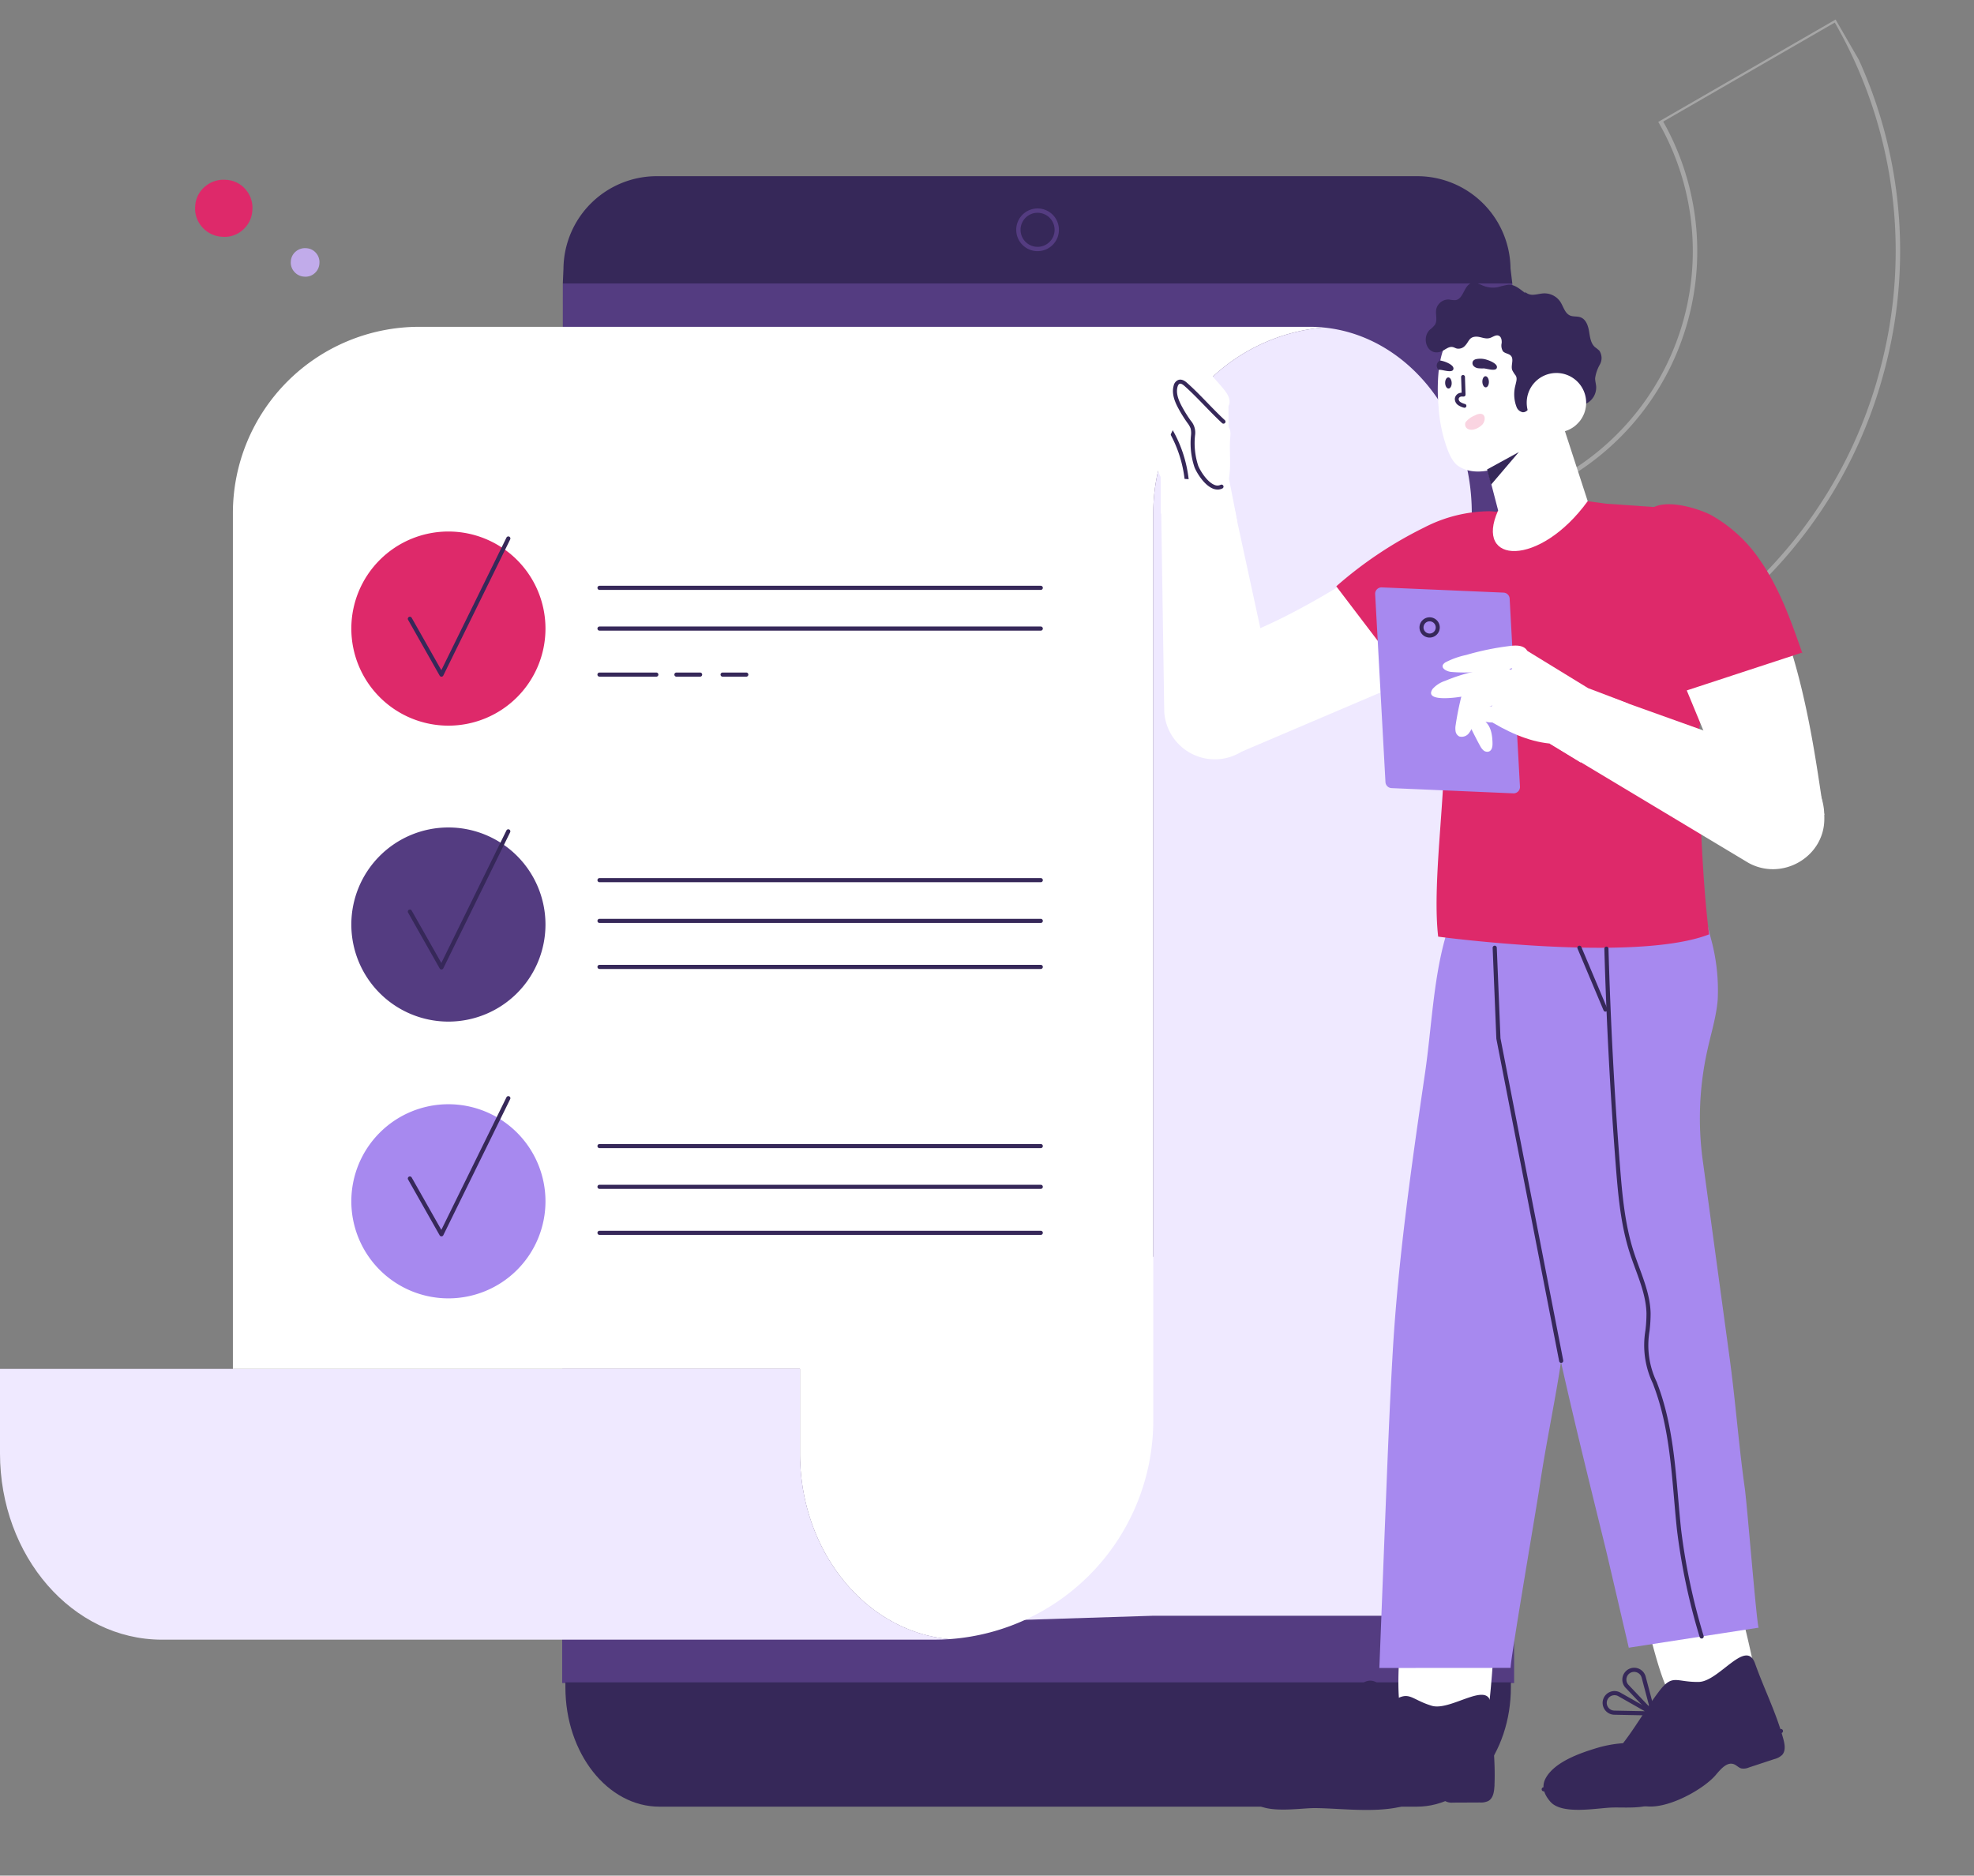 <?xml version="1.0"?>
<svg xmlns="http://www.w3.org/2000/svg" xmlns:xlink="http://www.w3.org/1999/xlink" width="442" height="420" viewBox="0 0 442 420">
  <rect x="0" y="0" width="442" height="420" fill="#808080" stroke="none"/>
  <defs>
    <clipPath id="clip-path">
      <rect id="Rectangle_7397" data-name="Rectangle 7397" width="207.564" height="103.782" fill="none" stroke="#fff" stroke-width="1"/>
    </clipPath>
    <clipPath id="clip-path-2">
      <rect id="Rectangle_7399" data-name="Rectangle 7399" width="408.489" height="396.816" fill="none"/>
    </clipPath>
    <clipPath id="clip-icon-facturation">
      <rect width="442" height="420"/>
    </clipPath>
  </defs>
  <g id="icon-facturation" clip-path="url(#clip-icon-facturation)">
    <g id="Groupe_519" data-name="Groupe 519" transform="translate(231.255 108.152) rotate(-30)" opacity="0.3">
      <g id="Groupe_499" data-name="Groupe 499" clip-path="url(#clip-path)">
        <path id="Trac&#xE9;_7131" data-name="Trac&#xE9; 7131" d="M103.782,103.782A103.1,103.1,0,0,1,30.4,73.385,103.1,103.1,0,0,1,0,0H45.355a58.494,58.494,0,0,0,58.428,58.428A58.493,58.493,0,0,0,162.209,0h45.355a103.1,103.1,0,0,1-30.4,73.385,103.1,103.1,0,0,1-73.385,30.4" transform="translate(0)" fill="none" stroke="#fff" stroke-width="1"/>
      </g>
    </g>
    <g id="Groupe_518" data-name="Groupe 518" transform="translate(-0.001 8.472)">
      <path id="Trac&#xE9;_7141" data-name="Trac&#xE9; 7141" d="M756.4,237.512l.4,313.406H543.646l.146-313.406Z" transform="translate(-417.767 -182.517)" fill="#543c81"/>
      <g id="Groupe_517" data-name="Groupe 517">
        <g id="Groupe_516" data-name="Groupe 516" clip-path="url(#clip-path-2)">
          <path id="Trac&#xE9;_7142" data-name="Trac&#xE9; 7142" d="M735.4,133.792H565.5a20.9,20.9,0,0,0-21.081,20.663l-.146,3.353h212.6l-.4-3.353a20.9,20.9,0,0,0-21.08-20.663" transform="translate(-418.251 -102.813)" fill="#362859"/>
          <path id="Trac&#xE9;_7143" data-name="Trac&#xE9; 7143" d="M546.763,1590.335v1.141c0,14.722,9.44,26.7,21.045,26.7H737.419c11.6,0,21.045-11.977,21.045-26.7v-1.141Z" transform="translate(-420.162 -1222.098)" fill="#362859"/>
          <path id="Trac&#xE9;_7144" data-name="Trac&#xE9; 7144" d="M987.506,174.568a4.78,4.78,0,1,1,4.78-4.78,4.785,4.785,0,0,1-4.78,4.78m0-8.592a3.812,3.812,0,1,0,3.812,3.812,3.816,3.816,0,0,0-3.812-3.812" transform="translate(-755.179 -126.801)" fill="#543c81"/>
          <path id="Trac&#xE9;_7145" data-name="Trac&#xE9; 7145" d="M972.418,321.71V488.128L929.38,569.954l43.038-1.36h71.317V321.71c0-21.835-14.586-39.767-33.163-41.581a41.734,41.734,0,0,0-38.154,41.581" transform="translate(-714.185 -215.266)" fill="#efe9ff"/>
          <path id="Trac&#xE9;_7146" data-name="Trac&#xE9; 7146" d="M0,1287.224v18.9c0,23.052,16.239,41.734,36.275,41.734H209.146c1.161,0,2.306-.041,3.443-.121-18.722-1.653-33.462-19.649-33.462-41.613v-18.9Z" transform="translate(0 -989.171)" fill="#efe9ff"/>
          <path id="Trac&#xE9;_7147" data-name="Trac&#xE9; 7147" d="M1603,1446.223a10.577,10.577,0,0,0-3.053-5.476c-5.572-4.7-16.439,2.837-17.389,8.886-.568,3.616.662,7.239,1.873,10.687,2.271,6.464,4.159,20.091,11.36,23.091,3.04,1.266,6.521.082,9.521-1.3a8.022,8.022,0,0,0,3.421-2.434c1.23-1.779.909-4.155.507-6.272-1.242-6.535-2.811-12.989-4.6-19.395-.629-2.256-.92-5.15-1.644-7.791" transform="translate(-1216.012 -1106.017)" fill="#fff"/>
          <path id="Trac&#xE9;_7148" data-name="Trac&#xE9; 7148" d="M1559.439,1591.613a5.9,5.9,0,0,1-.467-3.729,9.108,9.108,0,0,1,1.972-3.393c3.032-3.813,5.385-8.056,8.315-11.939,3.193-4.233,3.789-2.177,9.011-2.263,4.539-.075,10.575-9.839,12.6-4.138,2.048,5.755,4.7,10.923,6.323,16.87.333,1.219.6,2.68-.258,3.619a3.9,3.9,0,0,1-1.735.924l-5.7,1.88a2.986,2.986,0,0,1-1.721.209c-.6-.17-1.027-.694-1.6-.923-1.593-.635-3.016,1.12-4.131,2.425-3.048,3.567-12.766,8.8-17.411,6.457a10.951,10.951,0,0,1-3.782-3.564,13.264,13.264,0,0,1-1.418-2.435" transform="translate(-1197.897 -1202.141)" fill="#362859"/>
          <path id="Trac&#xE9;_7149" data-name="Trac&#xE9; 7149" d="M1493.118,1656.863c2.048-3.659,7.752-5.6,11.5-6.731,3.268-.988,9.192-1.887,12.123.074a8.559,8.559,0,0,1,3.014,4.435,8.893,8.893,0,0,1,.6,2.987c-.051,6.85-7.837,5.746-12.3,5.857-3.46.086-11.283,1.709-13.916-1.3-1.746-1.995-1.9-3.759-1.019-5.324" transform="translate(-1146.989 -1267.212)" fill="#362859"/>
          <path id="Trac&#xE9;_7150" data-name="Trac&#xE9; 7150" d="M1374.655,1476.05a10.577,10.577,0,0,0-1.211-6.151c-3.847-6.19-16.511-2.384-19.284,3.076-1.657,3.263-1.608,7.089-1.522,10.743.161,6.849-2.255,20.393,3.666,25.472,2.5,2.144,6.177,2.093,9.455,1.708a8.023,8.023,0,0,0,4.006-1.257c1.72-1.311,2.149-3.671,2.421-5.808.839-6.6,1.342-13.222,1.625-19.866.1-2.34.717-5.182.844-7.917" transform="translate(-1039.167 -1127.098)" fill="#fff"/>
          <path id="Trac&#xE9;_7151" data-name="Trac&#xE9; 7151" d="M1205.3,1620.784c3.214-5.419,19.019-8.058,22.686-9.835,3.492-1.692,5.9-4.5,9.08-6.725,4.346-3.039,4.276-.9,9.27.632,4.34,1.331,13.1-6.089,13.266-.039.169,6.106,1.093,11.841.8,18-.06,1.262-.261,2.733-1.364,3.362a3.9,3.9,0,0,1-1.935.342l-6,.027a2.988,2.988,0,0,1-1.7-.333c-.515-.346-.762-.977-1.239-1.374-1.319-1.1-3.215.133-4.678,1.029-5.961,3.651-16.694,1.908-23.417,1.908-3.462,0-11.322,1.427-13.88-1.645-1.7-2.037-1.8-3.8-.886-5.347" transform="translate(-925.781 -1231.377)" fill="#362859"/>
          <path id="Trac&#xE9;_7152" data-name="Trac&#xE9; 7152" d="M1447.663,814.311c-.153-6.572.871-13.2,1.3-19.692l41.961-3.22,4.638,18.515a43.582,43.582,0,0,1,1.5,13.648c-.314,3.751-1.422,7.279-2.226,10.892a70.034,70.034,0,0,0-1.041,25.66l5.943,43.7c1.319,9.7,2.033,19.511,3.387,29.094.54,3.822,2.72,31.167,3.116,31.239l-29.09,4.492s-4.715-20.3-5.259-22.512c-3.135-12.77-6.282-25.422-9.194-38.227-4.722-20.761-7.845-42.294-10.8-63.387-1.382-9.855-4-20.432-4.229-30.2" transform="translate(-1112.449 -608.153)" fill="#a789ef"/>
          <path id="Trac&#xE9;_7153" data-name="Trac&#xE9; 7153" d="M1348.453,811.153c1.705-6.325,4.587-12.517,6.843-18.674l42.332,3.567-.649,18.487a42.124,42.124,0,0,1-2.374,13.323c-1.369,3.546-3.459,6.753-5.273,10.089a71.622,71.622,0,0,0-8.274,24.437l-6.473,42.84c-1.436,9.506-3.5,19.029-4.871,28.431-.547,3.75-6.8,40.2-6.432,40.333l-29.411.02s1.188-30.425,1.277-32.633c.51-12.74.977-25.37,1.718-38.108,1.2-20.654,4.2-41.793,7.233-62.485,1.418-9.667,1.819-20.224,4.354-29.628" transform="translate(-1025.018 -608.983)" fill="#a789ef"/>
          <path id="Trac&#xE9;_7154" data-name="Trac&#xE9; 7154" d="M1201.648,487.273c25.838-10.5,44-29.8,56.442-26.619l-.157,28.487-57.291,24.425Z" transform="translate(-922.637 -353.722)" fill="#fff"/>
          <path id="Trac&#xE9;_7155" data-name="Trac&#xE9; 7155" d="M1390.527,279.591a34.1,34.1,0,0,0,1.26,7.234c.56,1.851,1.474,4.834,3.174,5.951,3.477,2.287,7.978.906,11.505-.473a21.863,21.863,0,0,0,7.9-5.643c.814-.865,1.588-1.775,2.333-2.7,2.345-2.926,4.927-6.81,5.3-10.6a15.753,15.753,0,0,0-8.063-15.2c-4.914-2.574-11.817-2.763-16.551.44a13.933,13.933,0,0,0-3.865,4.019,19.448,19.448,0,0,0-2.61,6.513q-.088.422-.161.844c-.072.417-.131.834-.182,1.252a42.463,42.463,0,0,0-.035,8.372" transform="translate(-1068.409 -196.881)" fill="#fff"/>
          <path id="Trac&#xE9;_7156" data-name="Trac&#xE9; 7156" d="M1311.278,499.668c5.314-4.824,14.174-11.9,18.577-17.566s12.5-13.173,8.86-19.357c-2.251-3.82-10.221-4.931-12.315-4.941a32.312,32.312,0,0,0-14.477,3.637,89.7,89.7,0,0,0-19.706,13.175Z" transform="translate(-993.008 -351.801)" fill="#de296a"/>
          <path id="Trac&#xE9;_7157" data-name="Trac&#xE9; 7157" d="M1387.364,495.166c-.365-2.083-.928-4.128-1.335-6.2-2.654-13.552,2.884-30,14.017-38.8l20.056-2.088,4.161.563,11.857.827a9.543,9.543,0,0,1,6.447,2.62,15.529,15.529,0,0,1,3.028,4.025,20.509,20.509,0,0,1,2.369,11.541l-1.133,12.869-.386,4.378-1.176,13.369-.145,0c-.267,12.88.521,34.024,2.152,46.806-16.552,6.444-60.658.508-60.658.508-1.33-11.465,1.5-30.392,1.33-41.87a57.12,57.12,0,0,0-.486-7.95q-.046-.3-.1-.6" transform="translate(-1064.594 -344.322)" fill="#de296a"/>
          <path id="Trac&#xE9;_7158" data-name="Trac&#xE9; 7158" d="M1409,333.409a.423.423,0,0,1-.126-.019,4.124,4.124,0,0,1-1.3-.577,1.677,1.677,0,0,1-.726-1.48,1.472,1.472,0,0,1,.857-1.152,1.631,1.631,0,0,1,.66-.141l-.115-3.519a.43.43,0,0,1,.86-.027l.129,3.962a.43.43,0,0,1-.416.444c-.1,0-.185,0-.27,0a1.032,1.032,0,0,0-.494.064.607.607,0,0,0-.357.461.836.836,0,0,0,.384.7,3.413,3.413,0,0,0,1.04.444.43.43,0,0,1-.125.842" transform="translate(-1081.089 -250.575)" fill="#362859"/>
          <path id="Trac&#xE9;_7159" data-name="Trac&#xE9; 7159" d="M1433.47,328.508c.022.688.369,1.236.773,1.223s.714-.582.692-1.27-.369-1.236-.773-1.223-.714.582-.692,1.27" transform="translate(-1101.554 -251.467)" fill="#362859"/>
          <path id="Trac&#xE9;_7160" data-name="Trac&#xE9; 7160" d="M1397.491,329.666c.022.688.369,1.236.773,1.223s.714-.582.692-1.27-.369-1.236-.773-1.223-.715.582-.692,1.27" transform="translate(-1073.906 -252.357)" fill="#362859"/>
          <path id="Trac&#xE9;_7161" data-name="Trac&#xE9; 7161" d="M1426.4,312.449a8.777,8.777,0,0,1-1.214-.034,1.683,1.683,0,0,1-1.063-.529.935.935,0,0,1-.088-1.118,1.2,1.2,0,0,1,.668-.394,4.635,4.635,0,0,1,2.523.183c.581.176,2.526.94,2.083,1.859-.352.729-2.3.038-2.909.033" transform="translate(-1094.187 -238.426)" fill="#362859"/>
          <path id="Trac&#xE9;_7162" data-name="Trac&#xE9; 7162" d="M1389.811,314.1c.107,0,.216,0,.324,0,.607.005,2.558.7,2.909-.032.444-.919-1.5-1.685-2.084-1.859a7.759,7.759,0,0,0-.806-.2,1.228,1.228,0,0,0-.343,2.1" transform="translate(-1067.658 -239.757)" fill="#362859"/>
          <path id="Trac&#xE9;_7163" data-name="Trac&#xE9; 7163" d="M1400.971,238.818a2.5,2.5,0,0,0,2.083.654c.753-.056,1.49-.275,2.245-.292a4.273,4.273,0,0,1,3.606,1.9c.7,1.076,1.006,2.57,2.193,3.07.723.3,1.574.125,2.313.389,1.216.434,1.709,1.865,1.919,3.133s.357,2.679,1.318,3.539a11.691,11.691,0,0,1,.985.8,2.975,2.975,0,0,1,.119,3.1,8.585,8.585,0,0,0-1.061,3.075c-.008.621.185,1.227.231,1.845a4.033,4.033,0,0,1-2.267,3.852,3.16,3.16,0,0,0-.98.546c-.635.65-.277,1.718-.365,2.619-.193,1.98-1.944,1.664-3.046,2.624-.978.852-1.843,3.065-3.332,1.179a70.675,70.675,0,0,1-4.626-6.5c-.42.7-1.007,1.5-1.827,1.446a1.831,1.831,0,0,1-1.371-1.151,7.848,7.848,0,0,1-.25-4.944c.138-.7.451-1.447.053-2.112a7.239,7.239,0,0,1-.788-1.234c-.362-1.044.453-2.4-.3-3.212-.466-.5-1.32-.488-1.774-1a2.449,2.449,0,0,1-.284-1.836c.045-.636-.076-1.417-.671-1.655-.637-.254-1.281.3-1.935.511-1.138.364-2.125-.364-3.244-.284-1.474.105-1.478,1.132-2.361,2.032a1.973,1.973,0,0,1-1.84.624c-.308-.082-.584-.263-.9-.329-1-.212-1.821.766-2.8,1.059-3,.9-4.273-3.171-2.3-4.972a5.527,5.527,0,0,0,1.121-1.108c.6-1,.072-2.284.278-3.427a2.789,2.789,0,0,1,2.873-2.2,6.481,6.481,0,0,0,1.455.139c1.816-.268,1.859-3.359,3.629-3.845.891-.245,1.777.311,2.638.648a5.807,5.807,0,0,0,3.31.268,15.575,15.575,0,0,1,2.254-.524c2.088-.13,3.575,2.238,5.451,2.8a15.664,15.664,0,0,1,6.848,4.094,17.152,17.152,0,0,1,4.618,15.09,25.023,25.023,0,0,1-1.3,4.738c-.8,1.829-1.823,3.358-2.494,5.245" transform="translate(-1059.523 -181.962)" fill="#362859"/>
          <path id="Trac&#xE9;_7164" data-name="Trac&#xE9; 7164" d="M1453.518,371.318l-17.132,8.85,2.862,11.01c-5.485,12.09,9.227,12.82,20.055-2.089Z" transform="translate(-1103.795 -285.341)" fill="#fff"/>
          <path id="Trac&#xE9;_7165" data-name="Trac&#xE9; 7165" d="M1418.879,363.987l.086-.044a2.681,2.681,0,0,1,1.139-.355c1.379-.027,1.215,1.651.54,2.387a4.042,4.042,0,0,1-1.835,1.1,1.973,1.973,0,0,1-1.307-.045,1.132,1.132,0,0,1-.6-1.6,5.124,5.124,0,0,1,1.975-1.445" transform="translate(-1088.712 -279.4)" fill="#fad4e1"/>
          <path id="Trac&#xE9;_7166" data-name="Trac&#xE9; 7166" d="M1641.5,522.917c-2.425-13.57-7.446-69.031-36.963-68.845l.29,23.816a15.957,15.957,0,0,0,1.211,5.907l14.92,36.057Z" transform="translate(-1233.014 -348.933)" fill="#fff"/>
          <path id="Trac&#xE9;_7167" data-name="Trac&#xE9; 7167" d="M1130.208,378.054c0-.279-1.846-9.559-1.846-9.559l-.105-17.352-17.97,1.686c-.068,5.74.633,11,2.8,15.349l.05,8.2Z" transform="translate(-853.201 -269.837)" fill="#fff"/>
          <path id="Trac&#xE9;_7168" data-name="Trac&#xE9; 7168" d="M1143.359,308.653c.325-1.256-.522-2.491-1.354-3.49a59.249,59.249,0,0,0-6.954-7.117,17.873,17.873,0,0,0-3.891-2.979c-1.665-.718-1.7,1.128-1.167,2.255a32.682,32.682,0,0,0,3.224,5.067c1.195,1.646,2.392,3.294,3.714,4.84a6.8,6.8,0,0,0,3.007,2.316c1.231.37,3.1.347,3.42-.891" transform="translate(-868.111 -226.621)" fill="#fff"/>
          <path id="Trac&#xE9;_7169" data-name="Trac&#xE9; 7169" d="M1105.9,300.914a6.352,6.352,0,0,0-3.025-1.348c-3.821-.072,1.45,5.935,2.234,6.742l5.589,5.752c1.1,1.134,3.069,2.747,4.643,1.359,1.155-1.018.4-2.729-.318-3.762a38.138,38.138,0,0,0-9.124-8.743" transform="translate(-846.451 -230.202)" fill="#fff"/>
          <path id="Trac&#xE9;_7170" data-name="Trac&#xE9; 7170" d="M1090,326.322a69.512,69.512,0,0,0-6.707,2.681,4.466,4.466,0,0,0-1.247.8,1.635,1.635,0,0,0-.527,1.329c.114.853,1.072,1.336,1.934,1.413a8.854,8.854,0,0,0,3.112-.472l2.486-.688c.12-.033.27-.114.238-.234a6.342,6.342,0,0,0,4.651,3.266,2.069,2.069,0,0,0,2.236-.839,2.36,2.36,0,0,0-.49-2.139,15.772,15.772,0,0,0-5.687-5.11" transform="translate(-831.09 -250.763)" fill="#fff"/>
          <path id="Trac&#xE9;_7171" data-name="Trac&#xE9; 7171" d="M1082.924,348.33a3.413,3.413,0,0,0-.468,1.224,1.253,1.253,0,0,0,.45,1.173c.6.422,1.428.023,2.036-.393,1.467-1,2.95-2.274,3.278-4.014a5.522,5.522,0,0,0,.91,1.69,1.893,1.893,0,0,0,1.717.684,1.84,1.84,0,0,0,1.315-1.769,4.346,4.346,0,0,0-.7-2.236,15.232,15.232,0,0,0-1.083-1.666,2.473,2.473,0,0,0-.665-.671c-1.3-.786-3.366.185-4.067,1.352-.911,1.515-1.872,3.067-2.727,4.626" transform="translate(-831.809 -262.863)" fill="#fff"/>
          <path id="Trac&#xE9;_7172" data-name="Trac&#xE9; 7172" d="M1132.883,387.759a.451.451,0,0,1-.448-.4,27.741,27.741,0,0,0-3.926-11.6.451.451,0,0,1,.769-.471,28.652,28.652,0,0,1,4.054,11.979.451.451,0,0,1-.4.495l-.046,0" transform="translate(-867.155 -288.222)" fill="#362859"/>
          <path id="Trac&#xE9;_7173" data-name="Trac&#xE9; 7173" d="M1122.4,424.713l.8,52.557a11.344,11.344,0,0,0,17.318,8.945,21.468,21.468,0,0,0,1.94-1.35,13.935,13.935,0,0,0,4.808-14.548l-9.623-44.391Z" transform="translate(-862.512 -326.372)" fill="#fff"/>
          <path id="Trac&#xE9;_7174" data-name="Trac&#xE9; 7174" d="M1333.479,576.386l27.253,1.171a1.429,1.429,0,0,0,1.493-1.5l-2.309-42.1a1.429,1.429,0,0,0-1.369-1.346l-27.253-1.171a1.429,1.429,0,0,0-1.493,1.5l2.309,42.1a1.429,1.429,0,0,0,1.369,1.346" transform="translate(-1021.888 -408.383)" fill="#a789ef"/>
          <path id="Trac&#xE9;_7175" data-name="Trac&#xE9; 7175" d="M1468.425,602.643c-.234-.144-9.027-3.463-9.027-3.463l-14.616-8.956-8.39,15.666c4.779,3.047,9.575,5.213,14.406,5.694l6.911,4.235Z" transform="translate(-1103.8 -453.56)" fill="#fff"/>
          <path id="Trac&#xE9;_7176" data-name="Trac&#xE9; 7176" d="M1413.7,588.523c-.876-.922-2.375-.869-3.667-.7a61.122,61.122,0,0,0-9.765,2.014,18.407,18.407,0,0,0-4.622,1.649c-1.511,1,.017,1.989,1.255,2.135a33.579,33.579,0,0,0,6.01-.012c2.033-.126,4.068-.252,6.087-.534a7,7,0,0,0,3.584-1.268c.983-.82,1.982-2.37,1.118-3.279" transform="translate(-1072.005 -451.638)" fill="#fff"/>
          <path id="Trac&#xE9;_7177" data-name="Trac&#xE9; 7177" d="M1387.013,612.037a6.478,6.478,0,0,0-2.781,1.786c-2.145,3.107,5.771,1.9,6.875,1.675l7.875-1.6c1.553-.316,3.979-1.093,3.674-3.112-.224-1.481-2.072-1.75-3.33-1.7a39.353,39.353,0,0,0-12.313,2.952" transform="translate(-1063.436 -468.049)" fill="#fff"/>
          <path id="Trac&#xE9;_7178" data-name="Trac&#xE9; 7178" d="M1408.843,627.977a66.617,66.617,0,0,0-1.41,6.916,4.249,4.249,0,0,0-.013,1.44,1.571,1.571,0,0,0,.827,1.126,2.037,2.037,0,0,0,2.24-.855,8.632,8.632,0,0,0,1.3-2.807l.779-2.4c.038-.116.052-.282-.066-.318a6.511,6.511,0,0,0,5.277-2.126,1.99,1.99,0,0,0,.516-2.278,2.373,2.373,0,0,0-2.062-.712,16.262,16.262,0,0,0-7.39,2.017" transform="translate(-1081.492 -481.021)" fill="#fff"/>
          <path id="Trac&#xE9;_7179" data-name="Trac&#xE9; 7179" d="M1422.387,654.983a3.275,3.275,0,0,0,.771,1.023,1.272,1.272,0,0,0,1.23.241c.683-.278.8-1.163.781-1.88-.041-1.73-.3-3.613-1.579-4.79a5.659,5.659,0,0,0,1.914.132,1.922,1.922,0,0,0,1.511-1.057,1.752,1.752,0,0,0-.767-2,4.4,4.4,0,0,0-2.256-.592,15.62,15.62,0,0,0-1.988.023,2.558,2.558,0,0,0-.926.2c-1.369.66-1.681,2.866-1.085,4.051.774,1.54,1.552,3.139,2.393,4.655" transform="translate(-1090.978 -496.448)" fill="#fff"/>
          <path id="Trac&#xE9;_7180" data-name="Trac&#xE9; 7180" d="M1498.608,642.945l44.531,26.733c7.437,4.071,16.762-1.206,16.954-9.59a20.306,20.306,0,0,0-.075-2.3,13.447,13.447,0,0,0-9.583-11.538l-42.494-15.215Z" transform="translate(-1151.61 -484.92)" fill="#fff"/>
          <path id="Trac&#xE9;_7181" data-name="Trac&#xE9; 7181" d="M1374.87,564.927a2.269,2.269,0,1,1,2.28-2.269,2.277,2.277,0,0,1-2.28,2.269m0-3.636a1.367,1.367,0,1,0,1.378,1.367,1.374,1.374,0,0,0-1.378-1.367" transform="translate(-1054.771 -430.633)" fill="#362859"/>
          <path id="Trac&#xE9;_7182" data-name="Trac&#xE9; 7182" d="M1260.3,1689.465h-54.542a.463.463,0,1,1,0-.926H1260.3a.463.463,0,0,1,0,.926" transform="translate(-926.216 -1297.563)" fill="#362859"/>
          <path id="Trac&#xE9;_7183" data-name="Trac&#xE9; 7183" d="M1575.766,1587.082a.461.461,0,0,1-.336-.144l-5.928-6.243a2.656,2.656,0,1,1,4.509-2.492l2.2,8.3a.463.463,0,0,1-.447.582m-4.339-9.934a1.722,1.722,0,0,0-1.254,2.908l4.679,4.928-1.737-6.545a1.717,1.717,0,0,0-1.056-1.172,1.755,1.755,0,0,0-.633-.119" transform="translate(-1205.529 -1211.252)" fill="#362859"/>
          <path id="Trac&#xE9;_7184" data-name="Trac&#xE9; 7184" d="M1561.016,1604.243h-.009l-8.625-.167a2.659,2.659,0,0,1-2.566-3.167,2.662,2.662,0,0,1,3.929-1.786l7.5,4.254a.463.463,0,0,1-.228.866m-8.589-4.544a1.743,1.743,0,0,0-.729.161,1.716,1.716,0,0,0-.624,2.642,1.741,1.741,0,0,0,1.326.649l6.8.132-5.911-3.353a1.743,1.743,0,0,0-.861-.23" transform="translate(-1190.922 -1228.581)" fill="#362859"/>
          <path id="Trac&#xE9;_7185" data-name="Trac&#xE9; 7185" d="M1321.8,1598.684a.462.462,0,0,1-.274-.09l-6.944-5.089a2.656,2.656,0,1,1,3.993-3.255l3.644,7.774a.463.463,0,0,1-.419.659m-5.646-9.038a1.722,1.722,0,0,0-1.024,3.113l5.482,4.017-2.874-6.131a1.716,1.716,0,0,0-1.248-.966,1.806,1.806,0,0,0-.336-.032" transform="translate(-1009.358 -1220.856)" fill="#362859"/>
          <path id="Trac&#xE9;_7186" data-name="Trac&#xE9; 7186" d="M1301.464,1619.592a2.658,2.658,0,0,1-2.661-2.694,2.662,2.662,0,0,1,3.548-2.457l8.136,2.851a.463.463,0,0,1-.079.894l-8.516,1.371a2.7,2.7,0,0,1-.428.034m0-4.377a1.732,1.732,0,0,0-.993.315,1.717,1.717,0,0,0-.144,2.71,1.738,1.738,0,0,0,1.421.4l6.713-1.081-6.413-2.247a1.76,1.76,0,0,0-.584-.1" transform="translate(-998.069 -1240.505)" fill="#362859"/>
          <path id="Trac&#xE9;_7187" data-name="Trac&#xE9; 7187" d="M1445.147,400.6l-6.219,7.3-.886-3.41Z" transform="translate(-1105.067 -307.839)" fill="#362859"/>
          <path id="Trac&#xE9;_7188" data-name="Trac&#xE9; 7188" d="M1476.377,330.949a6.655,6.655,0,1,0,6.436-6.826,6.639,6.639,0,0,0-6.436,6.826" transform="translate(-1134.524 -249.071)" fill="#fff"/>
          <path id="Trac&#xE9;_7189" data-name="Trac&#xE9; 7189" d="M1510.8,1649.392h-19.5a.463.463,0,0,1,0-.926h19.5a28.69,28.69,0,0,0,12.416-2.844l21.014-10.161a.463.463,0,0,1,.4.834l-21.014,10.161a29.62,29.62,0,0,1-12.819,2.937" transform="translate(-1145.64 -1256.739)" fill="#362859"/>
          <path id="Trac&#xE9;_7190" data-name="Trac&#xE9; 7190" d="M1458.767,971.38a.463.463,0,0,1-.454-.374l-14.056-72.165a.481.481,0,0,1-.008-.07l-.829-20.32a.463.463,0,0,1,.926-.038l.828,20.286,14.05,72.13a.463.463,0,0,1-.366.543.473.473,0,0,1-.089.009" transform="translate(-1109.199 -674.678)" fill="#362859"/>
          <path id="Trac&#xE9;_7191" data-name="Trac&#xE9; 7191" d="M1531.648,892.733a.463.463,0,0,1-.427-.284l-5.831-13.839a.463.463,0,0,1,.854-.36l5.831,13.839a.464.464,0,0,1-.427.643" transform="translate(-1172.164 -674.677)" fill="#362859"/>
          <path id="Trac&#xE9;_7192" data-name="Trac&#xE9; 7192" d="M1573.228,1033.8a.463.463,0,0,1-.445-.336,141.354,141.354,0,0,1-5.074-23.951c-.251-2.336-.457-4.724-.656-7.033-.693-8.022-1.411-16.318-4.115-24.054-.2-.575-.418-1.161-.628-1.728a19.852,19.852,0,0,1-1.677-11.826,31.5,31.5,0,0,0,.243-3.88c-.073-3.409-1.295-6.725-2.477-9.933-.428-1.162-.871-2.363-1.255-3.557-1.972-6.121-2.587-12.481-3.136-19.563-1.245-16.081-2.108-32.43-2.565-48.592a.463.463,0,0,1,.45-.476h.013a.463.463,0,0,1,.463.45c.457,16.147,1.319,32.481,2.563,48.547.544,7.022,1.152,13.326,3.094,19.351.378,1.176.818,2.368,1.243,3.521,1.208,3.279,2.457,6.67,2.533,10.233a32.017,32.017,0,0,1-.248,4,18.994,18.994,0,0,0,1.625,11.408c.211.57.43,1.16.634,1.743,2.743,7.847,3.465,16.2,4.163,24.281.2,2.3.405,4.687.655,7.014a140.531,140.531,0,0,0,5.044,23.8.463.463,0,0,1-.318.572.458.458,0,0,1-.127.018" transform="translate(-1192.211 -675.374)" fill="#362859"/>
          <path id="Trac&#xE9;_7193" data-name="Trac&#xE9; 7193" d="M1619.324,484.292l-29.045,9.525c-2.369-6.775-4.749-13.592-5.914-20.674s-4.706-17.542,1.446-21.239c3.8-2.284,11.335.542,13.181,1.531a32.315,32.315,0,0,1,10.989,10.1c4.407,6.319,7,13.694,9.538,20.968Z" transform="translate(-1215.917 -346.599)" fill="#de296a"/>
          <path id="Trac&#xE9;_7194" data-name="Trac&#xE9; 7194" d="M225.2,321.2V512.811H352.179v18.9c0,21.964,14.739,39.96,33.461,41.613a49.1,49.1,0,0,0,45.644-48.975V321.2a41.734,41.734,0,0,1,38.154-41.581,30.638,30.638,0,0,0-3.112-.153h-199.4A41.735,41.735,0,0,0,225.2,321.2" transform="translate(-173.052 -214.758)" fill="#fff"/>
          <path id="Trac&#xE9;_7195" data-name="Trac&#xE9; 7195" d="M677,530.819h-98.8a.463.463,0,0,1,0-.926H677a.463.463,0,0,1,0,.926" transform="translate(-443.959 -407.198)" fill="#362859"/>
          <path id="Trac&#xE9;_7196" data-name="Trac&#xE9; 7196" d="M677,570.218h-98.8a.463.463,0,0,1,0-.926H677a.463.463,0,0,1,0,.926" transform="translate(-443.959 -437.474)" fill="#362859"/>
          <path id="Trac&#xE9;_7197" data-name="Trac&#xE9; 7197" d="M590.917,614.72H578.194a.463.463,0,0,1,0-.926h12.723a.463.463,0,1,1,0,.926" transform="translate(-443.959 -471.672)" fill="#362859"/>
          <path id="Trac&#xE9;_7198" data-name="Trac&#xE9; 7198" d="M657.9,614.719h-5.3a.463.463,0,0,1,0-.926h5.3a.463.463,0,1,1,0,.926" transform="translate(-501.138 -471.671)" fill="#362859"/>
          <path id="Trac&#xE9;_7199" data-name="Trac&#xE9; 7199" d="M702.547,614.719h-5.3a.463.463,0,1,1,0-.926h5.3a.463.463,0,1,1,0,.926" transform="translate(-535.445 -471.671)" fill="#362859"/>
          <path id="Trac&#xE9;_7200" data-name="Trac&#xE9; 7200" d="M677,813.511h-98.8a.463.463,0,0,1,0-.926H677a.463.463,0,0,1,0,.926" transform="translate(-443.959 -624.434)" fill="#362859"/>
          <path id="Trac&#xE9;_7201" data-name="Trac&#xE9; 7201" d="M677,852.908h-98.8a.463.463,0,0,1,0-.926H677a.463.463,0,0,1,0,.926" transform="translate(-443.959 -654.708)" fill="#362859"/>
          <path id="Trac&#xE9;_7202" data-name="Trac&#xE9; 7202" d="M677,897.411h-98.8a.463.463,0,0,1,0-.926H677a.463.463,0,0,1,0,.926" transform="translate(-443.959 -688.907)" fill="#362859"/>
          <path id="Trac&#xE9;_7203" data-name="Trac&#xE9; 7203" d="M677,1070.665h-98.8a.463.463,0,0,1,0-.926H677a.463.463,0,0,1,0,.926" transform="translate(-443.959 -822.044)" fill="#362859"/>
          <path id="Trac&#xE9;_7204" data-name="Trac&#xE9; 7204" d="M677,1110.063h-98.8a.463.463,0,1,1,0-.926H677a.463.463,0,1,1,0,.926" transform="translate(-443.959 -852.32)" fill="#362859"/>
          <path id="Trac&#xE9;_7205" data-name="Trac&#xE9; 7205" d="M677,1154.565h-98.8a.463.463,0,1,1,0-.926H677a.463.463,0,1,1,0,.926" transform="translate(-443.959 -886.518)" fill="#362859"/>
          <path id="Trac&#xE9;_7206" data-name="Trac&#xE9; 7206" d="M383.221,499.158a21.735,21.735,0,1,1-21.735-21.735,21.735,21.735,0,0,1,21.735,21.735" transform="translate(-261.083 -366.877)" fill="#de296a"/>
          <path id="Trac&#xE9;_7207" data-name="Trac&#xE9; 7207" d="M383.221,785.362a21.735,21.735,0,1,1-21.735-21.735,21.735,21.735,0,0,1,21.735,21.735" transform="translate(-261.083 -586.812)" fill="#543c81"/>
          <path id="Trac&#xE9;_7208" data-name="Trac&#xE9; 7208" d="M383.221,1053.015a21.735,21.735,0,1,1-21.735-21.735,21.735,21.735,0,0,1,21.735,21.735" transform="translate(-261.083 -792.49)" fill="#a789ef"/>
          <path id="Trac&#xE9;_7209" data-name="Trac&#xE9; 7209" d="M401.893,513.6a.464.464,0,0,1-.4-.235l-7.07-12.494a.463.463,0,0,1,.806-.456l6.638,11.73,14.581-29.683a.463.463,0,1,1,.831.408l-14.967,30.47a.463.463,0,0,1-.4.259h-.014" transform="translate(-303.047 -370.549)" fill="#362859"/>
          <path id="Trac&#xE9;_7210" data-name="Trac&#xE9; 7210" d="M401.893,796.747a.464.464,0,0,1-.4-.235l-7.07-12.494a.463.463,0,0,1,.806-.456l6.638,11.73,14.581-29.683a.463.463,0,0,1,.831.408l-14.967,30.47a.462.462,0,0,1-.4.259h-.014" transform="translate(-303.047 -588.136)" fill="#362859"/>
          <path id="Trac&#xE9;_7211" data-name="Trac&#xE9; 7211" d="M401.893,1054.87a.464.464,0,0,1-.4-.235l-7.07-12.494a.463.463,0,0,1,.806-.456l6.638,11.73,14.581-29.683a.463.463,0,1,1,.831.408l-14.967,30.47a.462.462,0,0,1-.4.259h-.014" transform="translate(-303.047 -786.492)" fill="#362859"/>
          <path id="Trac&#xE9;_7212" data-name="Trac&#xE9; 7212" d="M1141,351.505c.7,1.748,3.308,5.649,5.631,4.507a2.977,2.977,0,0,0,1.655-1.834c.578-3.137.007-6.274.328-9.423.163-1.6-.307-2.142-1.539-3.281-2.9-2.68-5.439-5.662-8.385-8.286-.448-.4-1.028-.827-1.593-.623a1.383,1.383,0,0,0-.751,1c-.434,1.594.24,3.267,1.024,4.722a29.424,29.424,0,0,0,1.931,3.108,5.251,5.251,0,0,1,.855,1.5,4.908,4.908,0,0,1,.1,1.621,16.621,16.621,0,0,0,.744,6.985" transform="translate(-873.126 -255.521)" fill="#fff"/>
          <path id="Trac&#xE9;_7213" data-name="Trac&#xE9; 7213" d="M1144.263,355.17a2.817,2.817,0,0,1-1.012-.2c-2-.769-3.67-3.565-4.164-4.8a16.986,16.986,0,0,1-.776-7.174,4.527,4.527,0,0,0-.082-1.472,4.474,4.474,0,0,0-.721-1.271l-.069-.1a29.931,29.931,0,0,1-1.96-3.156c-.754-1.4-1.556-3.241-1.062-5.055a1.771,1.771,0,0,1,1.034-1.308c.889-.32,1.7.4,2.046.71,1.591,1.417,3.083,2.957,4.527,4.447,1.243,1.283,2.527,2.609,3.864,3.844a.451.451,0,0,1-.612.663c-1.355-1.253-2.649-2.588-3.9-3.88-1.432-1.478-2.913-3.007-4.479-4.4-.325-.289-.795-.659-1.14-.535-.28.1-.422.52-.469.7-.41,1.506.312,3.138.986,4.391a29.064,29.064,0,0,0,1.9,3.06l.068.1a4.048,4.048,0,0,1,.971,3.289,16.285,16.285,0,0,0,.712,6.817c.476,1.191,2.037,3.672,3.65,4.291a1.625,1.625,0,0,0,1.364-.022.451.451,0,0,1,.4.809,2.4,2.4,0,0,1-1.072.253" transform="translate(-871.628 -254.02)" fill="#362859"/>
        </g>
      </g>
    </g>
    <path id="Trac&#xE9;_7857" data-name="Trac&#xE9; 7857" d="M269.932,4.785a6.326,6.326,0,0,1-.657,4.93,6.127,6.127,0,0,1-3.933,2.937,6.1,6.1,0,0,1-4.884-.7,6.373,6.373,0,0,1-2.906-4.024,6.077,6.077,0,0,1,.684-4.825A6.212,6.212,0,0,1,262.182.221a6.214,6.214,0,0,1,4.845.651,6.079,6.079,0,0,1,2.905,3.913" transform="matrix(-0.309, 0.951, -0.951, -0.309, 137.729, -202.212)" fill="#de296a"/>
    <path id="Trac&#xE9;_7858" data-name="Trac&#xE9; 7858" d="M263.633,2.393a3.163,3.163,0,0,1-.329,2.465,3.063,3.063,0,0,1-1.967,1.469,3.051,3.051,0,0,1-2.442-.348,3.187,3.187,0,0,1-1.453-2.012,3.038,3.038,0,0,1,.342-2.413A3.106,3.106,0,0,1,259.758.11a3.107,3.107,0,0,1,2.423.326,3.039,3.039,0,0,1,1.453,1.957" transform="matrix(-0.309, 0.951, -0.951, -0.309, 151.891, -188.026)" fill="#c1abea"/>
  </g>
</svg>
